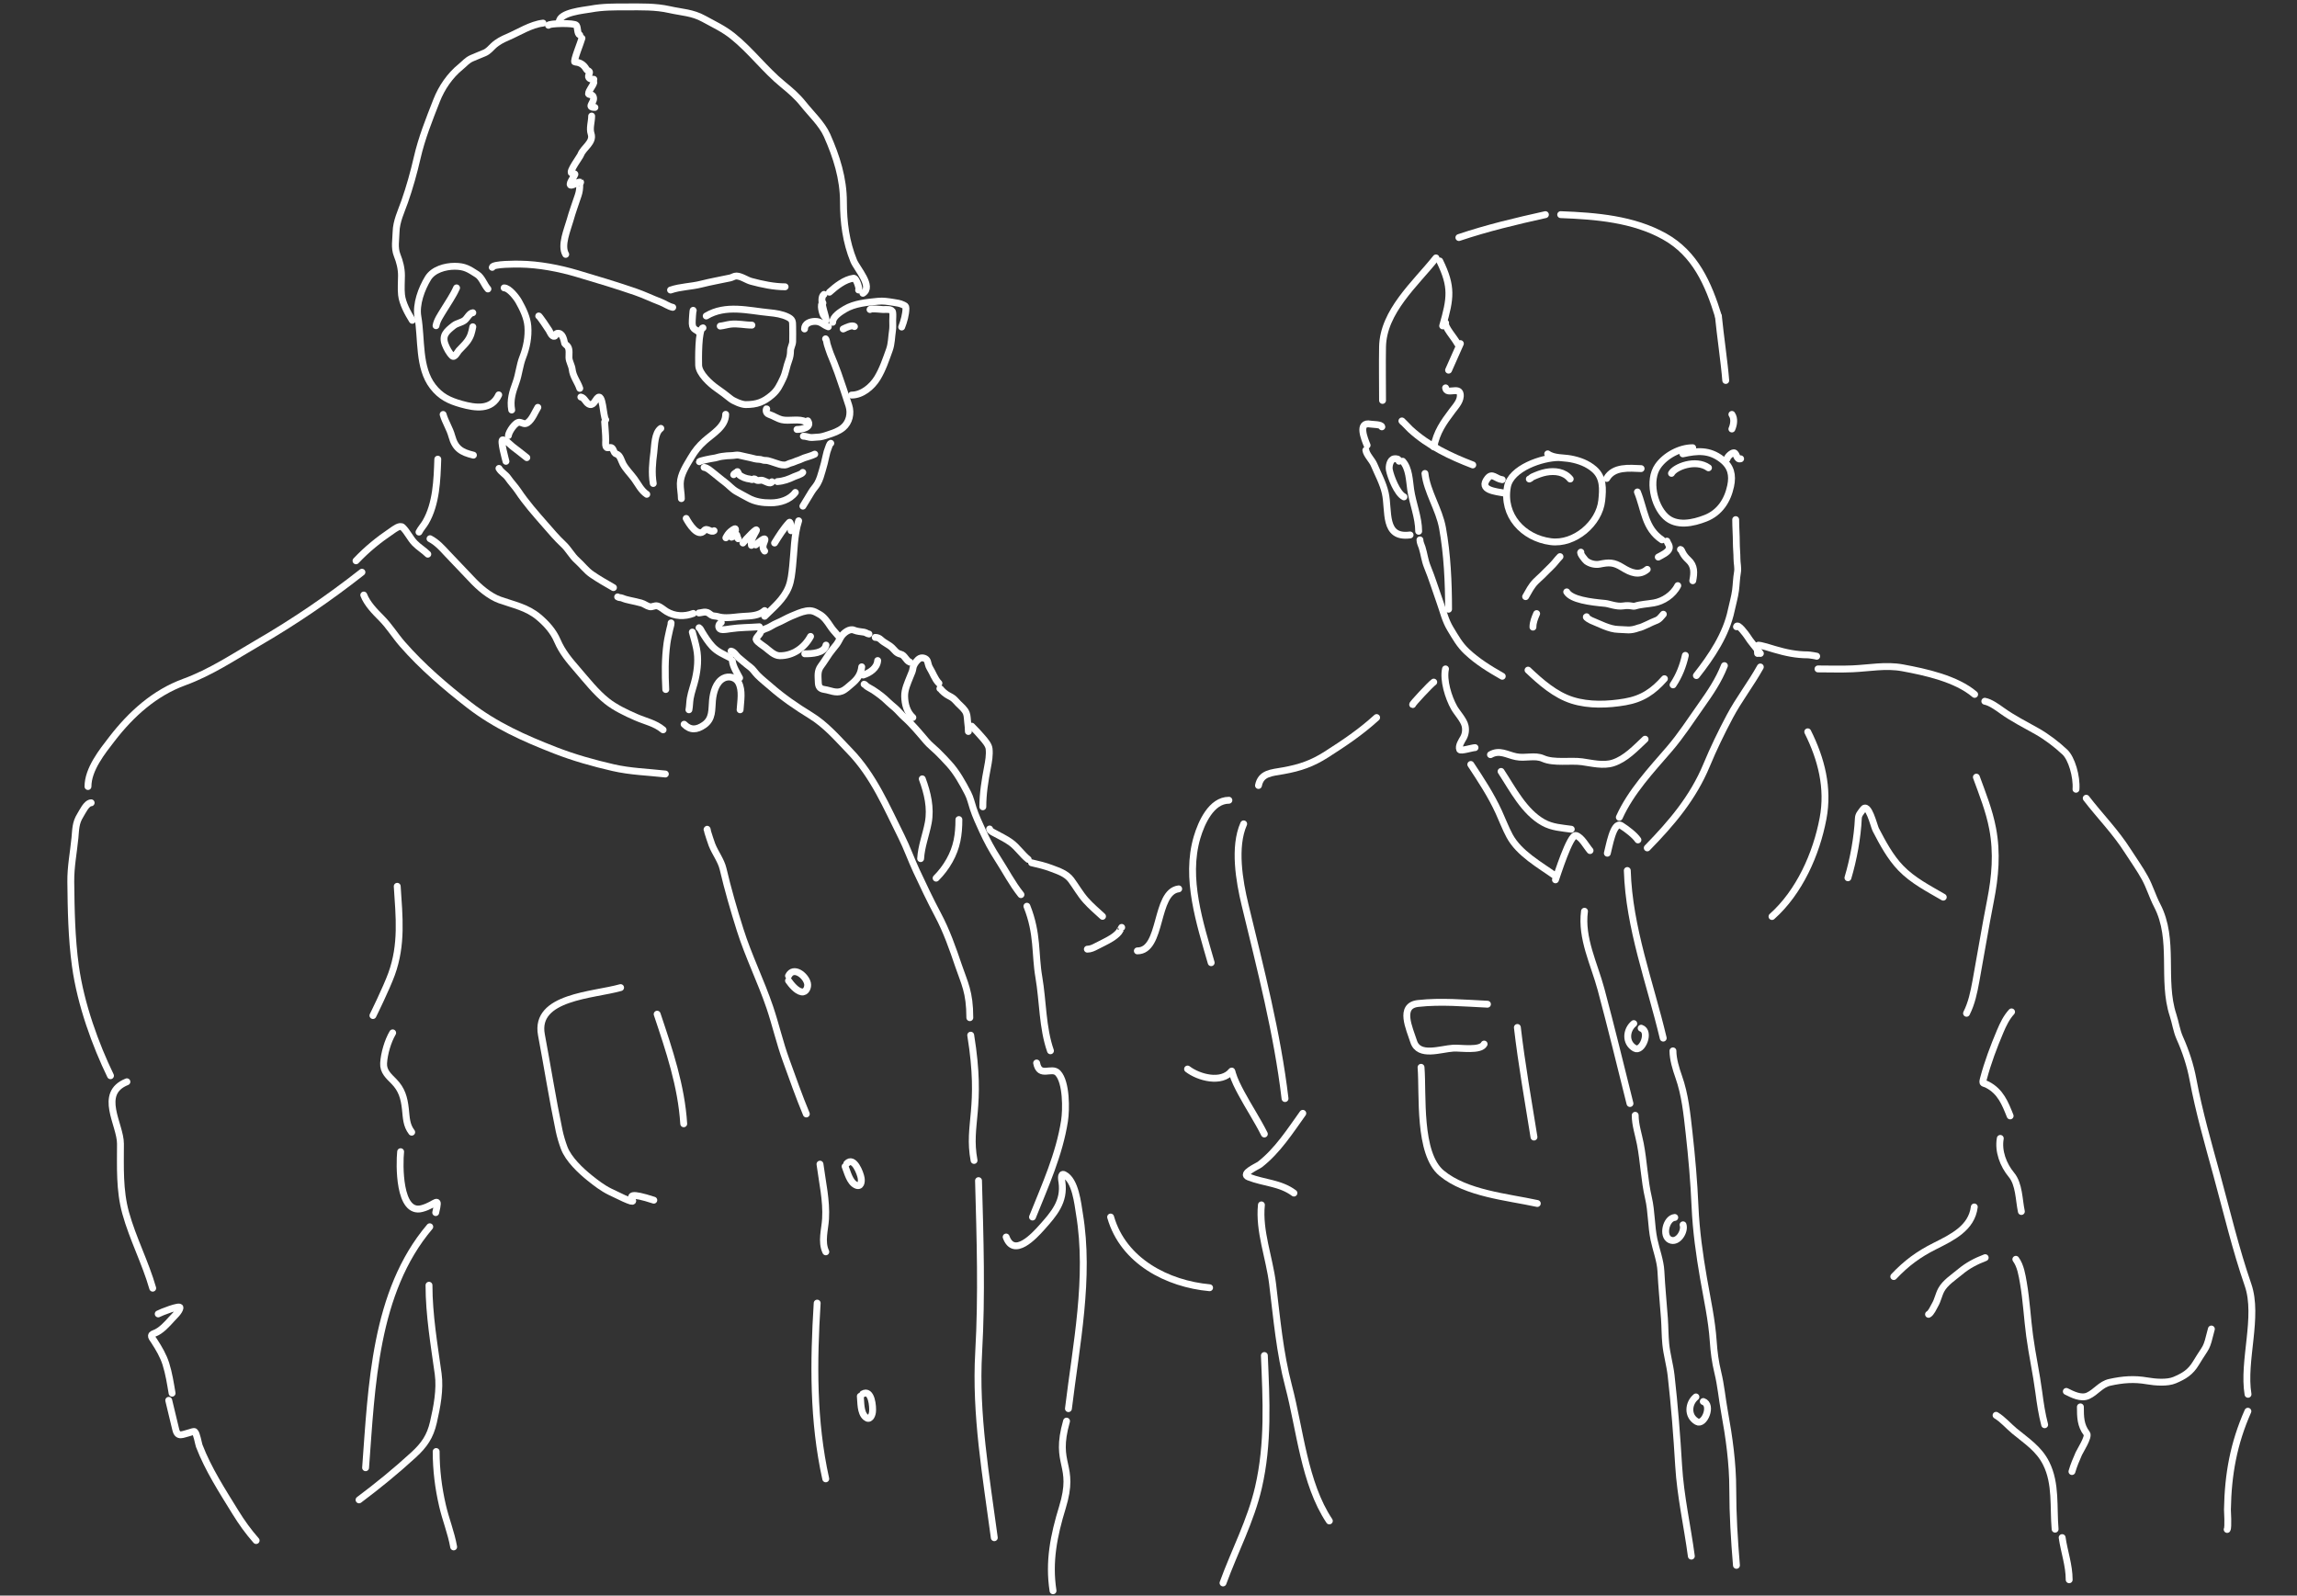 <svg width="334" height="232" viewBox="0 0 334 232" fill="none" xmlns="http://www.w3.org/2000/svg">
<rect x="0" y="0" width="334" height="232" fill="#333333" stroke="none"/>
<path d="M200.931 62.063C200.885 61.693 199.586 61.725 199.283 61.666C197.339 61.285 198.435 63.881 198.787 64.743" stroke="white" stroke-linecap="round"/>
<path d="M198.605 65.457C198.688 66.117 199.519 66.913 199.787 67.552C200.356 68.91 201.095 70.236 201.424 71.671C202.017 74.256 201.071 78.314 205.037 77.785" stroke="white" stroke-linecap="round"/>
<path d="M203.43 67.065C203.389 66.695 203.068 66.685 202.755 66.708C202.119 66.755 201.92 67.824 202.021 68.326C202.226 69.353 203.148 71.748 204.145 72.246" stroke="white" stroke-linecap="round"/>
<path d="M203.961 67.065C204.904 68.103 204.931 69.868 205.122 71.184C205.414 73.197 206.284 75.214 206.284 77.249" stroke="white" stroke-linecap="round"/>
<path d="M206.469 78.5C206.469 78.901 206.667 79.233 206.786 79.611C207.079 80.535 207.169 81.487 207.541 82.391C208.233 84.072 208.751 85.806 209.367 87.512C209.86 88.877 210.141 90.202 210.896 91.443C211.637 92.662 212.231 93.761 213.298 94.758C214.861 96.219 216.6 97.28 218.439 98.331" stroke="white" stroke-linecap="round"/>
<path d="M222.902 91.185C222.902 90.478 223.164 89.859 223.438 89.219" stroke="white" stroke-linecap="round"/>
<path d="M222.188 97.438C224.038 99.191 226.153 101.048 228.619 101.825C231.052 102.592 233.827 102.481 236.312 102.053C238.785 101.627 240.394 100.529 242.019 98.688" stroke="white" stroke-linecap="round"/>
<path d="M245.06 95.294C244.709 96.858 244.159 98.254 243.273 99.582" stroke="white" stroke-linecap="round"/>
<path d="M203.968 61.348C203.397 60.706 204.972 62.344 205.099 62.46C207.733 64.854 210.868 66.338 214.152 67.601" stroke="white" stroke-linecap="round"/>
<path d="M226.653 66.529C224.257 66.529 219.689 68.065 219.189 70.777C218.423 74.927 221.469 78.228 225.482 78.758C228.938 79.214 232.553 76.124 232.906 72.772C233.079 71.13 233.184 69.423 231.794 68.227C230.818 67.386 229.64 66.956 228.39 66.718C227.357 66.521 225.915 66.646 225.045 65.993" stroke="white" stroke-linecap="round"/>
<path d="M233.625 69.567C234.643 67.809 236.902 68.071 238.628 68.137" stroke="white" stroke-linecap="round"/>
<path d="M246.128 65.1C244.243 65.1 242.134 66.243 241.066 67.78C239.649 69.821 240.476 73.478 242.178 75.105C243.749 76.608 246.19 76.067 248.004 75.353C250.067 74.541 251.199 72.776 251.647 70.668C251.983 69.082 251.71 67.831 250.356 66.787C248.539 65.386 246.784 65.53 244.699 65.993" stroke="white" stroke-linecap="round"/>
<path d="M218.437 69.745C217.471 69.638 216.993 68.667 216.293 69.567C214.96 71.28 217.471 71.459 218.794 71.71" stroke="white" stroke-linecap="round"/>
<path d="M251.133 66.708C251.167 66.404 251.799 65.835 252.106 65.835C252.538 65.835 252.475 66.916 253.098 66.708" stroke="white" stroke-linecap="round"/>
<path d="M229.869 80.286C229.646 80.398 230.488 81.442 230.663 81.577C231.166 81.961 231.963 82.161 232.589 82.033C233.967 81.751 234.634 81.727 235.924 82.529C237.118 83.272 238.358 83.781 239.517 82.787" stroke="white" stroke-linecap="round"/>
<path d="M238.094 71.532C239.144 74.1 239.137 76.813 241.667 78.499" stroke="white" stroke-linecap="round"/>
<path d="M241.125 81.001C241.588 80.744 242.591 80.299 242.713 79.75C242.815 79.293 242.503 79.06 242.376 78.678" stroke="white" stroke-linecap="round"/>
<path d="M210.186 97.263C209.832 98.901 210.6 101.402 211.435 102.894C211.862 103.656 212.843 104.67 213.036 105.54C213.172 106.15 213.074 106.781 212.798 107.277C212.561 107.704 212.021 108.471 212.253 108.992C212.373 109.262 214.095 108.708 214.478 108.708" stroke="white" stroke-linecap="round"/>
<path d="M216.727 109.73C218.045 108.976 219.112 109.752 220.44 110.025C221.807 110.307 223.15 109.751 224.38 110.298C225.939 110.991 228.369 110.536 230.034 110.763C231.476 110.96 233.116 111.394 234.553 110.934C236.389 110.345 237.839 108.765 239.209 107.482" stroke="white" stroke-linecap="round"/>
<path d="M255.564 95.014C255.564 94.777 255.43 93.995 255.609 93.833C255.772 93.687 257.83 94.36 258.051 94.424C259.69 94.902 261.171 95.219 262.888 95.219C263.118 95.219 264.338 95.423 264.148 95.423" stroke="white" stroke-linecap="round"/>
<path d="M205.411 102.449C205.282 102.431 208.002 99.496 208.476 99.179" stroke="white" stroke-linecap="round"/>
<path d="M252.496 91.131C252.664 90.543 253.951 92.343 254.018 92.448C254.601 93.377 255.332 94.163 255.971 95.014" stroke="white" stroke-linecap="round"/>
<path d="M264.348 97.263C266.009 97.263 267.683 97.322 269.344 97.251C271.808 97.146 274.194 96.648 276.656 97.104C280.007 97.724 284.448 98.689 287.127 100.965" stroke="white" stroke-linecap="round"/>
<path d="M287.38 113C288.282 115.466 289.249 117.876 289.742 120.471C290.419 124.043 290.123 127.445 289.424 130.986C288.657 134.868 288.03 138.768 287.312 142.658C287.004 144.325 286.696 145.842 285.949 147.337" stroke="white" stroke-linecap="round"/>
<path d="M292.494 147.132C291.746 147.948 291.275 148.936 290.847 149.948C289.906 152.175 289.02 154.512 288.406 156.852C288.19 157.676 288.385 157.41 288.974 157.715C290.894 158.708 291.552 160.414 292.289 162.257" stroke="white" stroke-linecap="round"/>
<path d="M290.855 165.527C290.523 167.38 291.291 169.404 292.479 170.829C293.608 172.184 293.561 174.476 293.921 176.155" stroke="white" stroke-linecap="round"/>
<path d="M300.457 202.316C301.351 202.762 302.613 203.411 303.614 202.952C304.793 202.41 305.462 201.288 306.77 200.999C308.681 200.577 310.307 200.453 312.22 200.783C313.363 200.98 315.133 201.134 316.217 200.669C317.589 200.082 318.504 199.536 319.306 198.205C320.959 195.463 320.745 196.456 321.549 193.242" stroke="white" stroke-linecap="round"/>
<path d="M288.605 101.963C289.419 102.111 290.415 102.836 291.081 103.314C292.732 104.501 294.452 105.345 296.213 106.346C297.626 107.15 299.074 108.253 300.255 109.366C301.222 110.278 301.997 112.885 301.863 114.76" stroke="white" stroke-linecap="round"/>
<path d="M303.352 116.066C305.362 118.679 307.599 120.918 309.381 123.719C310.219 125.036 311.139 126.298 311.89 127.67C312.59 128.948 312.99 130.359 313.662 131.644C316.276 136.65 314.277 142.44 315.978 147.609C316.341 148.713 316.477 149.857 316.954 150.925C317.813 152.846 318.488 154.883 318.873 156.954C319.75 161.667 321.095 166.305 322.359 170.931C323.805 176.224 325.084 181.643 326.878 186.828C328.474 191.438 326.072 197.898 326.878 202.735" stroke="white" stroke-linecap="round"/>
<path d="M302.504 204.564C302.504 206.027 302.516 207.259 303.435 208.447C303.781 208.896 302.452 210.958 302.277 211.354C301.896 212.213 301.534 213.066 301.277 213.966" stroke="white" stroke-linecap="round"/>
<path d="M290.242 205.79C291.219 206.376 292.028 207.338 292.899 208.061C294.687 209.545 296.459 210.639 297.532 212.785C299.008 215.737 298.548 219.148 298.826 222.345" stroke="white" stroke-linecap="round"/>
<path d="M299.852 223.572C300.151 225.638 300.873 227.594 300.873 229.703" stroke="white" stroke-linecap="round"/>
<path d="M222.375 69.65C222.552 69.597 222.682 69.409 222.858 69.33C223.478 69.052 224.159 68.779 224.829 68.659C226.097 68.431 227.472 68.591 228.32 69.65" stroke="white" stroke-linecap="round"/>
<path d="M243.047 68.827C243.537 67.908 246.551 66.679 248.426 68.019" stroke="white" stroke-linecap="round"/>
<path d="M227.812 86.061C228.495 87.198 231.247 87.539 233.42 87.738C233.953 87.787 235.076 88.249 236.002 88.108C237.137 87.935 237.361 88.261 237.82 88.108C238.502 87.88 239.557 87.826 240.483 87.667C241.818 87.437 243.28 86.516 243.962 85.151" stroke="white" stroke-linecap="round"/>
<path d="M230.702 89.677C230.461 89.745 231.342 90.201 231.352 90.205C232.582 90.697 234.012 91.497 235.319 91.519C236.595 91.542 236.955 91.77 238.276 91.292C238.794 91.221 240.203 90.444 240.701 90.276C241.292 90.077 241.475 89.744 241.86 89.311" stroke="white" stroke-linecap="round"/>
<path d="M70.947 42.017C70.384 41.384 70.099 40.361 69.375 39.895C68.168 39.119 67.577 38.717 66.11 38.717C64.749 38.717 63.002 39.188 62.234 40.445C61.299 41.976 60.449 44.234 60.767 46.067C61.333 49.32 60.809 53.446 62.932 56.194C64.069 57.665 65.309 58.262 67.088 58.76C69.13 59.332 71.49 59.677 72.518 57.416" stroke="white" stroke-linecap="round"/>
<path d="M66.388 41.859C65.863 43.04 65.175 43.985 64.502 45.107C64.092 45.791 63.533 46.573 63.402 47.359" stroke="white" stroke-linecap="round"/>
<path d="M68.75 45.474C68.241 45.53 67.936 46.281 67.562 46.565C67.073 46.938 66.443 46.974 65.956 47.359C64.928 48.172 64.22 48.774 64.743 50.109C64.957 50.657 65.327 51.346 65.764 51.759C66.092 52.069 66.544 51.169 66.707 50.982C67.124 50.506 67.594 50.112 67.964 49.594C68.464 48.894 68.581 48.362 68.75 47.516" stroke="white" stroke-linecap="round"/>
<path d="M78.963 3.361C77.201 3.557 75.394 4.73 73.812 5.404C73.064 5.723 72.333 6.094 71.735 6.661C71.314 7.059 71.002 7.458 70.469 7.691C69.849 7.962 69.219 8.19 68.601 8.468C67.88 8.792 67.562 9.25 66.986 9.716C65.437 10.97 64.219 12.738 63.485 14.614C62.391 17.41 61.321 20.056 60.648 22.994C60.169 25.081 59.558 27.265 58.849 29.289C58.349 30.719 57.625 32.179 57.592 33.723C57.568 34.876 57.313 36.019 57.749 37.111C58.127 38.054 58.378 39.032 58.378 40.061C58.378 40.983 58.29 41.955 58.387 42.872C58.516 44.101 59.31 45.55 59.949 46.574" stroke="white" stroke-linecap="round"/>
<path d="M79.75 3.675C79.785 3.396 83.542 3.299 83.801 3.675C84.06 4.053 83.898 4.885 84.307 5.09" stroke="white" stroke-linecap="round"/>
<path d="M84.619 5.561C84.509 6.036 83.294 9 83.589 9.018C84.327 9.063 84.864 9.376 85.248 10.048C85.456 10.413 85.912 10.22 85.641 10.816C85.367 11.417 85.916 11.532 86.348 11.532" stroke="white" stroke-linecap="round"/>
<path d="M86.346 12.004C86.217 12.521 85.578 13.146 85.578 13.645C85.578 13.749 86.088 13.778 86.189 13.924C86.766 14.757 85.095 15.618 86.504 15.618" stroke="white" stroke-linecap="round"/>
<path d="M86.03 16.875C86.03 17.704 85.685 18.66 85.952 19.459C86.365 20.7 84.806 21.507 84.459 22.462C84.33 22.817 82.705 24.941 83.114 25.168C83.496 25.38 83.805 25.071 83.429 25.692C83.338 25.842 82.596 26.932 83.045 26.932C83.446 26.932 84.077 26.361 84.424 26.495C84.432 26.498 84.302 26.79 84.302 26.853C84.302 27.427 84.252 27.867 84.066 28.424C83.671 29.61 83.218 30.838 82.888 32.03C82.517 33.364 81.49 35.708 82.259 36.988" stroke="white" stroke-linecap="round"/>
<path d="M73.305 41.859C74.035 41.859 75.115 43.266 75.435 43.841C76.038 44.928 76.651 46.156 76.753 47.429C76.876 48.968 76.572 50.528 76.011 51.951C75.549 53.123 75.458 54.425 75.025 55.618C74.526 56.988 74.141 58.165 74.405 59.616" stroke="white" stroke-linecap="round"/>
<path d="M78.332 45.945C78.35 45.817 79.69 47.787 79.834 48.04C79.95 48.244 80.245 48.969 80.602 48.904C80.838 48.861 80.763 48.51 81.012 48.468C81.777 48.34 81.969 49.29 82.112 49.935C82.125 49.992 82.494 50.274 82.575 50.415C82.84 50.879 82.717 51.449 82.732 52.004C82.747 52.561 83.14 53.141 83.203 53.723C83.313 54.737 83.986 55.523 84.303 56.473" stroke="white" stroke-linecap="round"/>
<path d="M84.461 57.73C84.973 57.833 85.147 58.472 85.561 58.725C86.211 59.123 86.481 58.316 86.818 57.922C87.709 56.882 87.679 60.634 88.075 61.03" stroke="white" stroke-linecap="round"/>
<path d="M87.918 61.344C87.971 62.243 88.075 63.116 88.075 64.016C88.075 64.231 87.965 65.098 88.32 65.098C88.869 65.098 88.959 64.904 89.245 65.578C89.431 66.02 89.473 65.91 89.804 66.094C90.195 66.311 90.397 67.11 90.598 67.473C91.038 68.266 91.699 68.891 92.231 69.62C92.803 70.406 93.228 71.327 94.046 71.873" stroke="white" stroke-linecap="round"/>
<path d="M96.087 62.287C95.165 62.953 95.202 64.799 95.075 65.77C94.875 67.297 94.735 68.788 94.987 70.301" stroke="white" stroke-linecap="round"/>
<path d="M99.076 72.501C99.076 71.761 98.905 71.045 98.919 70.301C98.944 68.939 99.832 67.657 100.49 66.521C101.028 65.592 101.63 64.856 102.428 64.138C103.609 63.075 105.518 62.031 105.518 60.245" stroke="white" stroke-linecap="round"/>
<path d="M81.316 3.204C81.316 1.79 84.959 1.49 85.873 1.318C87.622 0.989 89.367 1.004 91.137 1.004C93.242 1.004 95.279 0.932 97.344 1.397C99.15 1.803 100.68 1.814 102.338 2.733C103.831 3.559 105.187 4.165 106.528 5.238C109.202 7.377 111.201 10.121 113.844 12.283C114.918 13.162 115.925 14.023 116.794 15.12C117.913 16.53 119.519 18.02 120.251 19.668C121.633 22.777 122.643 25.933 122.643 29.376C122.643 32.321 123.014 35.188 124.136 37.931C124.6 39.064 127.049 41.699 125.472 42.645" stroke="white" stroke-linecap="round"/>
<path d="M71.578 38.874C71.643 38.356 75.196 38.397 75.594 38.403C78.354 38.441 81.29 39.001 83.922 39.782C86.79 40.633 89.624 41.479 92.442 42.453C93.67 42.878 94.821 43.445 96.03 43.902C96.626 44.128 97.23 44.57 97.82 44.688" stroke="white" stroke-linecap="round"/>
<path d="M100.802 45.159C100.762 44.838 100.638 46.709 100.654 47.028C100.704 48.079 101.321 47.823 101.745 48.459" stroke="white" stroke-linecap="round"/>
<path d="M102.217 47.673C101.503 47.763 101.57 52.464 101.588 53.103C101.623 54.32 103.274 55.815 104.225 56.473C104.873 56.922 105.606 57.468 106.215 57.966C106.657 58.327 107.825 58.83 108.415 58.83C110.064 58.83 111.035 58.469 112.274 57.407C113.096 56.703 113.403 55.969 113.845 55.059C114.273 54.178 114.344 53.305 114.701 52.388C114.861 51.976 114.945 51.491 114.945 51.052C114.945 50.548 115.242 50.141 115.259 49.681C115.287 48.933 115.259 48.178 115.259 47.429C115.259 46.724 115.236 46.44 114.561 46.102C113.741 45.692 112.771 45.55 111.872 45.465C108.82 45.174 105.537 44.236 102.688 45.945" stroke="white" stroke-linecap="round"/>
<path d="M116.984 47.831C116.984 47.034 117.809 46.744 118.486 46.731C119.42 46.713 119.677 47.262 120.441 47.517" stroke="white" stroke-linecap="round"/>
<path d="M119.817 42.802C119.009 43.408 120.052 45.703 120.131 46.574" stroke="white" stroke-linecap="round"/>
<path d="M120.605 42.488C121.559 41.63 122.805 40.629 124.115 40.454C124.565 40.394 125.061 42.28 124.848 42.174" stroke="white" stroke-linecap="round"/>
<path d="M97.504 42.174C98.941 41.676 100.494 41.687 101.974 41.309C103.38 40.951 104.77 40.717 106.181 40.41C106.496 40.342 106.759 40.122 107.089 40.131C107.787 40.15 108.552 40.725 109.228 40.908C110.787 41.331 112.54 41.702 114.16 41.702" stroke="white" stroke-linecap="round"/>
<path d="M111.487 59.459C111.463 59.264 111.178 60.034 111.81 60.245C112.485 60.469 112.995 60.855 113.696 61.03C114.653 61.269 116.353 60.817 117.144 61.344" stroke="white" stroke-linecap="round"/>
<path d="M115.887 62.444C116.562 62.444 118.111 62.167 117.458 61.187" stroke="white" stroke-linecap="round"/>
<path d="M119.66 44.059C119.173 44.12 119.589 45.717 119.817 45.945" stroke="white" stroke-linecap="round"/>
<path d="M120.046 49.268C120.205 49.447 120.208 49.868 120.291 50.104C120.444 50.544 120.558 50.984 120.733 51.414C121.11 52.335 121.503 53.277 121.833 54.216C122.39 55.799 122.918 57.382 123.429 58.973C123.797 60.117 123.5 61.419 122.574 62.188C121.941 62.712 121.154 62.964 120.39 63.218C119.86 63.395 119.367 63.562 118.809 63.562C118.464 63.562 118.123 63.653 117.778 63.6C117.449 63.549 117.153 63.425 116.816 63.425" stroke="white" stroke-linecap="round"/>
<path d="M121.078 46.863C121.078 46.027 122.236 45.325 122.85 44.954C124.23 44.119 126.076 43.965 127.649 43.805C128.453 43.723 129.11 43.846 129.89 43.962C130.345 44.029 130.893 44.11 131.314 44.32C131.588 44.458 131.73 44.488 131.73 44.817C131.73 45.672 131.427 46.762 131.111 47.55" stroke="white" stroke-linecap="round"/>
<path d="M126.508 45.008C126.534 44.802 128.269 45.008 128.432 45.008C128.844 45.008 129.725 44.872 129.803 45.42C129.858 45.805 129.807 46.23 129.807 46.619C129.807 47.107 129.848 47.617 129.772 48.1C129.631 49.005 129.643 49.993 129.326 50.864C128.817 52.263 128.354 53.688 127.57 54.972C126.796 56.237 125.358 57.446 123.828 57.446" stroke="white" stroke-linecap="round"/>
<path d="M104.727 47.413C105.219 47.364 105.729 47.197 106.231 47.138C107.297 47.011 108.279 47.275 109.331 47.275" stroke="white" stroke-linecap="round"/>
<path d="M122.796 47.756C122.733 47.763 122.391 47.94 122.651 47.81C122.969 47.651 123.936 47.178 124.24 47.481" stroke="white" stroke-linecap="round"/>
<path d="M101.699 67.135C101.716 66.999 103.491 66.66 103.692 66.639C104.134 66.593 104.511 66.421 104.944 66.364C105.431 66.3 105.896 66.242 106.387 66.242C106.726 66.242 107.149 66.11 107.472 66.189C107.833 66.276 108.189 66.36 108.556 66.433C108.975 66.517 109.38 66.612 109.793 66.723C110.11 66.809 110.549 66.754 110.839 66.876C111.092 66.982 111.391 66.92 111.664 66.983C111.999 67.06 112.313 67.186 112.641 67.288C113.154 67.447 113.555 67.637 114.122 67.617C114.416 67.606 114.695 67.392 114.978 67.326C115.361 67.237 115.707 67.041 116.085 66.929C116.374 66.844 116.632 66.684 116.917 66.586C117.445 66.403 117.965 66.287 118.467 66.036" stroke="white" stroke-linecap="round"/>
<path d="M102.383 67.96C102.844 68.006 103.318 68.46 103.666 68.724C104.247 69.165 104.778 69.648 105.361 70.075C105.939 70.499 106.433 71.09 107.052 71.453C107.611 71.782 108.203 72.074 108.77 72.392C109.796 72.97 110.908 73.114 112.076 73.114C113.402 73.114 114.831 72.688 115.646 71.602" stroke="white" stroke-linecap="round"/>
<path d="M120.801 64.455C120.641 64.508 120.514 64.969 120.457 65.112C120.307 65.486 120.186 65.889 120.11 66.284C119.972 66.996 119.767 67.726 119.564 68.426C119.371 69.088 119.21 69.698 118.869 70.304C118.628 70.733 118.278 71.078 118.021 71.495C117.592 72.193 117.177 72.899 116.746 73.595" stroke="white" stroke-linecap="round"/>
<path d="M99.777 75.382C100.159 76.082 101.473 78.259 102.396 77.146C102.811 76.646 103.365 77.519 103.832 77.169" stroke="white" stroke-linecap="round"/>
<path d="M105.547 78.199C105.738 77.843 105.926 77.536 106.242 77.275C106.281 77.243 106.883 76.734 106.944 76.917C107.094 77.366 106.325 77.724 106.364 78.108C106.37 78.169 106.963 77.718 107.017 77.711C107.234 77.683 107.171 78.229 107.334 78.337" stroke="white" stroke-linecap="round"/>
<path d="M108.027 78.955C108.557 78.277 110.338 76.455 109.94 77.218C109.605 77.861 109.116 78.557 109.264 79.299" stroke="white" stroke-linecap="round"/>
<path d="M109.879 79.23C110.01 79.127 111.557 77.727 111.169 78.696C110.959 79.221 110.791 79.664 111.185 80.124" stroke="white" stroke-linecap="round"/>
<path d="M112.629 78.955C113.271 77.923 113.939 76.843 114.778 75.955C114.981 75.74 115.034 77.055 115.034 77.169" stroke="white" stroke-linecap="round"/>
<path d="M89.812 86.79C89.976 86.92 90.267 86.876 90.465 86.961C90.835 87.12 91.248 87.226 91.641 87.305C92.18 87.413 92.716 87.543 93.249 87.683C93.681 87.797 94.05 88.129 94.47 88.217C94.862 88.299 95.195 87.992 95.608 88.107C96.076 88.237 96.513 88.672 96.929 88.92C98.111 89.623 99.515 89.692 100.808 89.195" stroke="white" stroke-linecap="round"/>
<path d="M101.633 89.126C101.967 89.103 102.276 88.975 102.618 89.004C102.971 89.033 103.146 89.242 103.42 89.428C103.67 89.598 104.033 89.555 104.321 89.638C104.769 89.766 105.153 89.813 105.615 89.813C106.43 89.813 107.198 89.671 108.009 89.622C109.127 89.555 110.312 89.568 111.185 88.782" stroke="white" stroke-linecap="round"/>
<path d="M116.131 75.725C115.452 77.827 115.493 80.138 115.253 82.323C115.143 83.324 115.054 84.412 114.677 85.354C113.964 87.135 112.493 88.298 111.184 89.607" stroke="white" stroke-linecap="round"/>
<path d="M106.681 69.021C106.715 68.872 107.087 68.718 107.192 68.585C107.28 68.475 107.397 68.957 107.465 69.017C107.877 69.386 108.511 69.606 109.048 69.659C109.25 69.678 109.372 69.831 109.533 69.666C109.635 69.561 109.815 69.668 109.89 69.741C110.146 69.991 110.554 69.77 110.857 69.841C111.242 69.931 112.019 70.496 112.248 70.054" stroke="white" stroke-linecap="round"/>
<path d="M113.034 70.025C113.958 69.96 114.676 69.685 115.499 69.295C115.806 69.15 116.55 68.97 116.728 68.687" stroke="white" stroke-linecap="round"/>
<path d="M226.833 80.936C226.376 81.393 226.037 81.91 225.561 82.361C225.104 82.794 224.674 83.254 224.222 83.691C223.92 83.984 223.598 84.258 223.303 84.557C222.635 85.232 222.304 85.951 221.836 86.753" stroke="white" stroke-linecap="round"/>
<path d="M244.352 79.892C244.483 79.908 244.584 80.209 244.633 80.306C244.865 80.762 245.125 81.07 245.499 81.417C246.426 82.275 246.361 83.272 246.141 84.441" stroke="white" stroke-linecap="round"/>
<path d="M251.828 60.256C252.249 60.864 252.104 61.754 251.828 62.376" stroke="white" stroke-linecap="round"/>
<path d="M252.382 75.556C252.382 76.671 252.475 77.79 252.475 78.895C252.475 79.684 252.567 80.467 252.567 81.25C252.567 81.906 252.756 82.565 252.638 83.227C252.486 84.085 252.473 84.963 252.362 85.828C252.235 86.814 251.941 87.775 251.737 88.746C251.002 92.262 248.851 95.465 246.668 98.23" stroke="white" stroke-linecap="round"/>
<path d="M97.579 90.573C97.579 90.879 97.462 91.161 97.399 91.458C97.252 92.15 97.078 92.842 96.982 93.544C96.673 95.807 96.693 97.985 96.807 100.257" stroke="white" stroke-linecap="round"/>
<path d="M99.477 105.31C100.39 106.223 101.319 106.147 102.373 105.415C103.668 104.515 103.469 103.218 103.601 101.832C103.711 100.689 104.095 99.185 105.211 98.616C105.969 98.23 106.971 98.471 107.387 99.243C108.009 100.399 107.688 101.96 107.617 103.204" stroke="white" stroke-linecap="round"/>
<path d="M101.648 91.275C101.843 91.388 101.971 91.716 102.077 91.891C102.525 92.628 102.992 93.355 103.578 93.992C104.307 94.784 105.219 95.135 106.14 95.626" stroke="white" stroke-linecap="round"/>
<path d="M100.667 91.906C100.887 92.708 101.123 93.507 101.287 94.323C101.578 95.77 101.436 97.257 101.115 98.69C100.9 99.653 100.53 100.577 100.363 101.551C100.269 102.101 100.284 102.662 100.176 103.204" stroke="white" stroke-linecap="round"/>
<path d="M106.492 96.117C106.597 96.958 107.163 97.837 107.545 98.573" stroke="white" stroke-linecap="round"/>
<path d="M104.879 90.503C104.345 90.785 104.361 91.555 105.058 91.555C105.442 91.555 105.83 91.489 106.212 91.431C107.6 91.219 109.025 91.242 110.423 91.134" stroke="white" stroke-linecap="round"/>
<path d="M122.071 92.538C121.89 92.538 121.784 92.329 121.666 92.203C121.329 91.839 120.972 91.412 120.703 90.998C120.322 90.412 119.805 89.686 119.198 89.345C118.462 88.931 118.093 88.69 117.229 88.834C116.523 88.952 115.748 89.306 115.093 89.579C114.355 89.886 113.686 90.311 112.941 90.612C112.447 90.812 112.005 91.159 111.514 91.345C111.216 91.457 110.65 91.632 110.563 91.98C110.488 92.281 109.799 92.804 109.962 93.045C110.255 93.476 110.891 93.832 111.3 94.152C111.875 94.602 112.585 95.332 113.354 95.345C115.281 95.376 116.951 94.205 117.861 92.538" stroke="white" stroke-linecap="round"/>
<path d="M117.02 95.064C118.005 95.064 119.868 94.996 120.107 93.801" stroke="white" stroke-linecap="round"/>
<path d="M126.351 92.187C126.118 92.161 125.909 91.967 125.649 91.922C125.183 91.841 124.608 91.819 124.176 91.626C123.538 91.34 122.69 92.021 122.355 92.503C122.091 92.882 121.928 93.323 121.642 93.7C121.301 94.148 120.923 94.566 120.601 95.029C120.185 95.627 119.825 96.236 119.388 96.819C118.815 97.583 118.959 98.278 118.983 99.173C119.001 99.844 119.198 100.158 119.891 100.257C120.743 100.379 121.515 100.831 122.39 100.499C122.932 100.293 123.356 99.837 123.798 99.477C124.649 98.784 125.174 98.078 125.299 96.959" stroke="white" stroke-linecap="round"/>
<path d="M125.516 98.152C126.492 97.842 127.544 97.128 127.621 96.046" stroke="white" stroke-linecap="round"/>
<path d="M127.262 92.678C127.606 92.678 127.851 92.789 128.104 93.029C128.587 93.487 129.248 93.731 129.718 94.183C130.15 94.599 130.314 94.966 130.958 95.119C131.572 95.264 131.708 96.039 132.305 96.278" stroke="white" stroke-linecap="round"/>
<path d="M136.526 99.345C135.919 98.738 135.645 97.833 135.192 97.115C135.001 96.811 134.967 96.462 134.857 96.132C134.725 95.737 134.142 95.54 133.758 95.727C133.379 95.911 132.982 96.474 132.838 96.842C132.737 97.099 132.739 97.393 132.635 97.661C132.532 97.924 132.42 98.184 132.315 98.448C131.969 99.323 131.528 100.264 131.543 101.224C131.562 102.374 131.867 103.544 132.736 104.327" stroke="white" stroke-linecap="round"/>
<path d="M136.668 100.117C136.787 100.143 136.868 100.314 136.949 100.397C137.152 100.607 137.371 100.789 137.611 100.955C137.917 101.165 138.265 101.297 138.563 101.52C138.856 101.74 139.077 102.034 139.335 102.292C139.741 102.698 140.303 103.145 140.512 103.696C140.663 104.092 140.65 104.592 140.703 105.009C140.76 105.458 140.808 105.91 140.808 106.362" stroke="white" stroke-linecap="round"/>
<path d="M141.297 105.59C141.84 106.134 142.374 106.706 142.872 107.29C143.214 107.692 143.755 108.306 143.819 108.853C143.928 109.777 143.75 110.718 143.578 111.618C143.216 113.511 142.911 115.374 142.911 117.31" stroke="white" stroke-linecap="round"/>
<path d="M125.648 99.485C125.739 99.496 125.921 99.705 125.999 99.766C126.27 99.976 126.586 100.104 126.873 100.288C127.69 100.814 128.467 101.392 129.157 102.082C129.47 102.394 129.811 102.648 130.14 102.939C130.627 103.372 131.03 103.885 131.52 104.319C132.69 105.358 133.69 106.59 134.705 107.774C135.193 108.343 135.761 108.768 136.292 109.286C136.868 109.849 137.415 110.433 137.96 111.025C139.102 112.264 139.964 113.833 140.736 115.321C141.101 116.025 141.266 116.81 141.512 117.559C141.868 118.645 142.361 119.694 142.833 120.733C143.486 122.168 144.227 123.55 145.087 124.873C146.222 126.62 147.149 128.449 148.455 130.081" stroke="white" stroke-linecap="round"/>
<path d="M143.895 120.538C143.927 120.816 144.38 121.007 144.592 121.126C145.408 121.585 146.248 121.957 147.01 122.518C147.967 123.224 148.585 124.22 149.509 124.959" stroke="white" stroke-linecap="round"/>
<path d="M150 125.45C150.996 125.68 151.922 125.895 152.885 126.261C153.93 126.658 155.058 127.013 155.754 127.953C156.482 128.935 157.072 130.006 157.891 130.923C158.629 131.75 159.503 132.489 160.316 133.239" stroke="white" stroke-linecap="round"/>
<path d="M163.1 134.846C163.1 134.824 162.822 135.361 162.716 135.497C162.409 135.887 161.983 136.197 161.564 136.456C160.883 136.879 160.129 137.212 159.421 137.587C159.013 137.803 158.578 138.013 158.109 138.013" stroke="white" stroke-linecap="round"/>
<path d="M106.301 94.674C106.766 94.759 107.047 95.337 107.392 95.621C107.942 96.073 108.475 96.554 109.048 96.975C109.489 97.298 109.763 97.774 110.14 98.158C110.759 98.79 111.445 99.304 112.105 99.887C113.821 101.401 115.854 102.79 117.804 103.982C120.096 105.383 121.732 107.32 123.575 109.228C127.022 112.796 128.905 117.311 131.082 121.664C131.886 123.273 132.484 124.984 133.245 126.614C134.244 128.755 135.257 130.898 136.367 132.984C137.64 135.376 138.516 137.878 139.384 140.438C140.23 142.933 141.018 144.224 141.018 147.974" stroke="white" stroke-linecap="round"/>
<path d="M134.104 113.25C134.863 115.291 135.382 117.469 134.972 119.64C134.639 121.4 133.973 123.044 133.867 124.846" stroke="white" stroke-linecap="round"/>
<path d="M139.43 119.167C139.43 121.375 139.149 123.195 138.056 125.135C137.522 126.084 136.883 126.919 136.117 127.686" stroke="white" stroke-linecap="round"/>
<path d="M102.808 120.609C102.828 120.448 102.888 120.92 102.908 120.979C103.114 121.587 103.284 122.217 103.516 122.816C103.982 124.021 104.849 125.094 105.144 126.355C105.835 129.305 106.703 132.297 107.62 135.199C108.835 139.042 110.639 142.648 111.931 146.455C112.792 148.994 113.372 151.607 114.293 154.133C115.255 156.771 116.162 159.388 117.244 161.976" stroke="white" stroke-linecap="round"/>
<path d="M114.656 142.594C115.066 143.176 115.806 144.092 116.549 144.224C117.229 144.344 117.534 143.515 117.417 142.988C117.16 141.827 115.368 140.46 114.656 141.884" stroke="white" stroke-linecap="round"/>
<path d="M119.23 169.269C119.578 171.92 120.198 174.531 120.041 177.225C119.95 178.788 119.377 180.549 120.077 182.02" stroke="white" stroke-linecap="round"/>
<path d="M122.883 169.603C123.219 170.435 123.541 171.889 124.458 172.314C125.19 172.653 125.304 171.854 125.222 171.322C125.111 170.594 124.16 168.093 123.133 169.184" stroke="white" stroke-linecap="round"/>
<path d="M125.097 203.015C125.19 203.907 125.095 205.394 125.858 206.056C126.468 206.585 126.799 205.849 126.868 205.315C126.963 204.584 126.743 201.919 125.453 202.682" stroke="white" stroke-linecap="round"/>
<path d="M63.656 66.764C63.557 69.78 63.449 73.229 61.889 75.92C61.598 76.424 61.182 76.852 60.926 77.365" stroke="white" stroke-linecap="round"/>
<path d="M12.793 114.364C12.793 111.848 14.868 109.267 16.318 107.394C19.083 103.823 22.464 100.755 26.785 99.176C30.656 97.761 33.951 95.54 37.494 93.483C42.805 90.399 47.787 87.006 52.628 83.202" stroke="white" stroke-linecap="round"/>
<path d="M51.766 81.542C53.392 79.827 55.043 78.492 56.995 77.178C57.299 76.973 58.148 76.284 58.548 76.669C59.231 77.33 59.629 78.269 60.297 78.963C60.883 79.572 61.632 80.004 62.206 80.578" stroke="white" stroke-linecap="round"/>
<path d="M62.527 78.329C63.547 78.869 64.257 79.667 65.026 80.498C66.19 81.754 67.399 82.957 68.56 84.21C69.632 85.368 71.153 86.692 72.674 87.235C74.701 87.959 76.618 88.297 78.331 89.734C79.454 90.675 80.457 91.795 81.035 93.143C81.759 94.832 82.777 96.015 83.98 97.408C85.286 98.92 86.683 100.701 88.245 101.941C89.478 102.92 91.013 103.638 92.448 104.27C93.868 104.896 95.233 105.129 96.419 106.118" stroke="white" stroke-linecap="round"/>
<path d="M52.895 86.521C53.387 87.787 54.498 88.928 55.447 89.876C56.598 91.028 57.438 92.426 58.508 93.651C61.369 96.93 64.773 99.851 68.208 102.512C72.041 105.483 76.23 107.348 80.719 109.098C83.456 110.166 86.282 110.957 89.142 111.615C91.66 112.194 94.193 112.259 96.746 112.543" stroke="white" stroke-linecap="round"/>
<path d="M13.254 116.729C12.56 116.757 11.98 118.063 11.671 118.555C10.974 119.663 11.018 120.591 10.896 121.84C10.686 123.998 10.27 126.032 10.294 128.224C10.337 132.275 10.41 136.414 10.961 140.435C11.738 146.097 13.923 151.992 16.066 156.412" stroke="white" stroke-linecap="round"/>
<path d="M57.76 128.87C58.051 133.321 58.492 137.339 56.939 141.622C56.187 143.697 54.227 147.663 54.227 147.663" stroke="white" stroke-linecap="round"/>
<path d="M57.096 150.182C56.393 151.369 55.86 153.201 55.779 154.59C55.708 155.792 56.52 156.469 57.29 157.255C58.424 158.41 58.77 159.643 58.946 161.238C59.09 162.541 59.073 163.591 59.863 164.624" stroke="white" stroke-linecap="round"/>
<path d="M64.434 60.265C64.749 61.367 65.396 62.299 65.702 63.429C66.19 65.23 67.113 65.77 68.836 66.18" stroke="white" stroke-linecap="round"/>
<path d="M72.555 68.106C72.888 68.683 73.501 68.957 73.869 69.497C74.316 70.152 74.882 70.719 75.321 71.377C76.486 73.125 77.86 74.674 79.242 76.253C80.116 77.252 80.951 78.251 81.924 79.157C82.671 79.852 83.148 80.817 83.896 81.48C84.63 82.131 85.229 82.956 86.036 83.513C87.061 84.222 88.122 84.815 89.2 85.439" stroke="white" stroke-linecap="round"/>
<path d="M23.005 191.046C23.331 190.854 26.243 189.698 26.174 190.153C26.091 190.706 25.332 191.378 24.987 191.76C24.302 192.517 23.408 193.537 22.418 193.884C21.716 194.13 22.087 194.472 22.437 195.014C23.111 196.058 23.745 197.126 24.121 198.32C24.557 199.704 24.779 201.149 25.022 202.576" stroke="white" stroke-linecap="round"/>
<path d="M237.77 162.168C237.77 163.566 238.25 164.945 238.513 166.309C239.016 168.918 239.1 171.617 239.702 174.197C240.155 176.138 240.085 178.252 240.498 180.226C240.813 181.73 241.434 183.312 241.509 184.85C241.621 187.145 241.861 189.434 242.022 191.727C242.108 192.957 242.094 194.204 242.215 195.43C242.366 196.958 242.815 198.454 242.989 199.979C243.487 204.359 243.825 208.739 244.089 213.138C244.354 217.569 245.347 221.879 245.933 226.268" stroke="white" stroke-linecap="round"/>
<path d="M243.258 152.8C243.258 153.999 243.692 155.422 244.09 156.547C245.023 159.18 245.289 161.925 245.6 164.688C246.003 168.272 246.311 171.85 246.469 175.453C246.623 178.956 247.107 182.4 247.704 185.854C248.231 188.903 248.905 191.914 249.116 195.013C249.224 196.6 249.408 198.032 249.785 199.578C250.239 201.437 250.402 203.354 250.744 205.236C251.426 208.984 251.956 212.729 251.956 216.543C251.956 220.272 252.182 223.898 252.491 227.606" stroke="white" stroke-linecap="round"/>
<path d="M243.522 177.022C242.267 177.118 241.644 179.728 242.824 180.278C243.965 180.811 245.045 179.047 244.727 178.092" stroke="white" stroke-linecap="round"/>
<path d="M246.599 203.117C245.48 204.038 245.326 205.904 246.733 206.708C247.82 207.329 249.061 204.25 247.67 203.786" stroke="white" stroke-linecap="round"/>
<path d="M237.564 148.833C236.445 149.755 236.291 151.62 237.698 152.424C238.785 153.045 240.025 149.966 238.635 149.502" stroke="white" stroke-linecap="round"/>
<path d="M275.367 185.614C277.194 183.68 278.932 182.393 281.31 181.198C283.86 179.915 286.691 178.573 287.075 175.496" stroke="white" stroke-linecap="round"/>
<path d="M288.661 182.868C287.292 183.391 286.113 184.008 284.983 184.956C284.088 185.707 282.836 186.501 282.269 187.558C281.896 188.253 281.772 189.036 281.369 189.726C281.15 190.101 280.811 190.913 280.422 191.107" stroke="white" stroke-linecap="round"/>
<path d="M262.858 106.407C264.836 110.361 265.919 114.58 265.084 119.005C264.109 124.179 261.639 129.727 257.66 133.264" stroke="white" stroke-linecap="round"/>
<path d="M268.703 127.633C269.506 124.955 270.086 121.778 270.219 118.969C270.244 118.443 270.572 118.147 270.869 117.718C271.67 116.561 272.484 120.126 272.746 120.63C273.751 122.566 274.855 124.631 276.38 126.213C278.142 128.041 280.4 129.186 282.565 130.449" stroke="white" stroke-linecap="round"/>
<path d="M73.569 67.079C73.534 66.895 72.683 63.925 73.113 63.947C73.589 63.972 74.184 64.652 74.52 64.919C75.211 65.466 75.925 65.98 76.602 66.544" stroke="white" stroke-linecap="round"/>
<path d="M73.926 63.333C73.981 62.781 74.934 61.324 75.541 61.4C75.975 61.455 76.249 61.779 76.701 61.47C77.376 61.007 77.787 59.914 78.207 59.23" stroke="white" stroke-linecap="round"/>
<path d="M218.266 112.167C219.948 114.727 221.608 118.036 224.403 119.595C225.699 120.317 227.062 120.372 228.473 120.573" stroke="white" stroke-linecap="round"/>
<path d="M58.254 167.459C58.067 169.25 57.941 176.609 61.333 175.73C63.427 175.187 63.967 173.685 63.356 176.313" stroke="white" stroke-linecap="round"/>
<path d="M62.491 178.375C54.445 187.855 54.048 201.587 53.16 213.412" stroke="white" stroke-linecap="round"/>
<path d="M293.117 183.106C293.809 184.05 294.015 185.389 294.211 186.508C294.656 189.059 294.778 191.657 295.122 194.222C295.49 196.976 296.097 199.689 296.458 202.443C296.669 204.051 296.896 205.594 297.308 207.161" stroke="white" stroke-linecap="round"/>
<path d="M24.535 203.613C24.874 205.025 25.214 206.438 25.553 207.85C25.844 209.062 26.515 208.558 27.6 208.298C27.724 208.268 28.186 208.078 28.303 208.164C28.608 208.388 28.863 209.953 28.965 210.22C30.276 213.643 32.327 216.794 34.24 219.902C35.148 221.377 36.103 222.706 37.243 223.999" stroke="white" stroke-linecap="round"/>
<path d="M141.148 150.519C142.89 161.233 140.647 163.416 141.635 168.732" stroke="white" stroke-linecap="round"/>
<path d="M142.284 171.667C142.515 180.012 142.78 188.29 142.306 196.632C141.79 205.695 143.388 214.658 144.578 223.588" stroke="white" stroke-linecap="round"/>
<path d="M149.32 131.769C150.927 135.787 150.47 138.689 151.056 142.079C151.657 145.562 151.571 149.447 152.745 152.787" stroke="white" stroke-linecap="round"/>
<path d="M150.733 154.563C151.147 156.771 152.916 155.054 153.823 156.022C155.084 157.369 155.041 161.355 154.789 162.978C154.034 167.857 151.954 172.417 150.133 176.961" stroke="white" stroke-linecap="round"/>
<path d="M172.68 155.44C174.303 156.688 177.621 157.567 179.074 155.75C179.138 155.669 179.163 155.937 179.193 156.036C179.501 157.064 180 158.029 180.505 158.971C181.582 160.978 182.83 162.857 183.846 164.888" stroke="white" stroke-linecap="round"/>
<path d="M200.171 104.334C197.834 106.458 195.529 108.003 192.87 109.703C190.79 111.031 189.049 111.627 186.619 112.065C184.886 112.377 183.357 112.386 182.992 114.212" stroke="white" stroke-linecap="round"/>
<path d="M178.69 116.359C176.147 116.359 174.691 119.622 174.061 121.751C172.296 127.725 174.479 134.26 176.113 139.979" stroke="white" stroke-linecap="round"/>
<path d="M171.391 129.243C167.894 129.68 169.065 138.261 165.379 138.261" stroke="white" stroke-linecap="round"/>
<path d="M180.839 119.795C179.35 123.146 180.212 128.142 181.03 131.533C183.26 140.771 185.741 150.293 186.852 159.734" stroke="white" stroke-linecap="round"/>
<path d="M189.436 161.882C187.561 164.501 185.761 167.322 183.185 169.326C182.867 169.573 180.331 170.665 181.539 171.139C183.792 172.024 186.169 171.993 188.147 173.477" stroke="white" stroke-linecap="round"/>
<path d="M183.418 175.195C183.028 179.015 184.578 182.867 185.04 186.647C185.657 191.692 186.077 196.652 187.378 201.583C189.037 207.87 189.643 215.668 193.295 221.147" stroke="white" stroke-linecap="round"/>
<path d="M183.848 197.097C184.119 203.592 184.467 209.875 182.989 216.28C181.869 221.133 179.527 225.515 177.836 230.165" stroke="white" stroke-linecap="round"/>
<path d="M146.301 179.865C147.424 182.933 150.392 179.695 151.479 178.48C153.268 176.479 154.814 174.707 154.415 171.883C154.392 171.72 154.145 170.5 154.746 170.802C156.392 171.626 156.716 175.053 156.958 176.504C158.508 185.783 156.474 195.578 155.358 204.819" stroke="white" stroke-linecap="round"/>
<path d="M155.082 206.635C153.207 213.198 156.449 212.77 154.479 219.192C153.227 223.271 152.462 227.08 153.117 231.302" stroke="white" stroke-linecap="round"/>
<path d="M18.453 157.293C14.21 158.99 17.515 163.485 17.515 166.307C17.515 169.696 17.358 173.064 18.27 176.363C19.305 180.103 21.14 183.58 22.204 187.305" stroke="white" stroke-linecap="round"/>
<path d="M62.379 186.877C62.379 191.153 63.129 195.544 63.715 199.772C64.029 202.047 63.53 204.605 63.021 206.81C62.547 208.865 61.704 210.104 60.144 211.536C57.598 213.873 54.966 216.017 52.207 218.086" stroke="white" stroke-linecap="round"/>
<path d="M63.422 211.055C63.422 213.733 63.743 216.329 64.347 218.941C64.817 220.975 65.599 222.855 65.965 224.926" stroke="white" stroke-linecap="round"/>
<path d="M161.492 176.96C163.333 183.403 169.79 186.686 175.884 187.24" stroke="white" stroke-linecap="round"/>
<path d="M201.032 58.222C201.032 55.633 200.987 53.04 201.032 50.452C201.121 45.282 205.808 41.265 208.802 37.501" stroke="white" stroke-linecap="round"/>
<path d="M212.133 34.54C216.262 33.151 220.465 32.154 224.714 31.21" stroke="white" stroke-linecap="round"/>
<path d="M226.934 31.21C232.099 31.407 237.49 31.847 242.023 34.376C246.485 36.866 248.409 41.244 249.876 46.011" stroke="white" stroke-linecap="round"/>
<path d="M249.875 46.032C250.116 48.538 250.741 52.812 250.935 55.322" stroke="white" stroke-linecap="round"/>
<path d="M209.344 37.943C211.194 41.718 210.92 43.368 209.773 47.385" stroke="white" stroke-linecap="round"/>
<path d="M210.203 46.955C210.02 47.541 211.52 49.16 211.92 49.96" stroke="white" stroke-linecap="round"/>
<path d="M212.349 49.96L210.633 53.822" stroke="white" stroke-linecap="round"/>
<path d="M210.201 56.397C210.333 57.457 212.142 56.193 212.323 57.279C212.478 58.211 211.712 59.01 211.202 59.687C209.847 61.487 208.92 62.801 208.484 64.98" stroke="white" stroke-linecap="round"/>
<path d="M207.199 68.843C207.492 71.478 209.254 74.028 209.75 76.758C210.445 80.578 210.632 84.681 210.632 88.584" stroke="white" stroke-linecap="round"/>
<path d="M230.396 132.498C229.876 136.442 231.801 140.131 232.801 143.854C234.279 149.354 235.627 154.923 237.01 160.454" stroke="white" stroke-linecap="round"/>
<path d="M213.863 111.156C215.363 113.426 216.809 115.624 217.938 118.086C218.459 119.223 218.917 120.448 219.508 121.543C220.89 124.104 223.884 125.743 226.188 127.388" stroke="white" stroke-linecap="round"/>
<path d="M118.823 189.477C118.287 198.055 118.198 206.604 120.07 215.029" stroke="white" stroke-linecap="round"/>
<path d="M90.239 143.6C86.313 144.719 77.678 144.889 78.728 150.469C79.602 155.108 80.338 159.803 81.304 164.421C81.469 165.209 81.747 166.137 82.029 166.889C82.66 168.572 84.456 170.245 85.758 171.289C86.677 172.026 87.626 172.753 88.683 173.275C95.909 176.841 87.964 172.2 95.068 174.509" stroke="white" stroke-linecap="round"/>
<path d="M95.555 147.464C97.316 152.714 99.076 157.921 99.418 163.401" stroke="white" stroke-linecap="round"/>
<path d="M216.286 146.015C212.931 145.855 209.553 145.539 206.198 145.908C203.351 146.221 204.949 149.552 205.554 151.435C206.298 153.747 209.471 152.509 211.35 152.401C212.361 152.343 215.29 152.837 215.803 151.81" stroke="white" stroke-linecap="round"/>
<path d="M206.629 155.191C206.942 159.136 206.168 167.729 209.634 170.592C213.21 173.546 219.15 174.039 223.532 174.992" stroke="white" stroke-linecap="round"/>
<path d="M220.637 149.396C221.26 154.742 222.198 160.02 223.051 165.333" stroke="white" stroke-linecap="round"/>
<path d="M326.859 205.197C324.784 209.885 323.972 214.366 323.886 219.498C323.884 219.594 324.04 222.119 323.845 222.387" stroke="white" stroke-linecap="round"/>
<path d="M226.176 127.929C226.334 127.534 228.29 121.232 229.163 121.482C229.978 121.714 230.671 123.064 231.205 123.674" stroke="white" stroke-linecap="round"/>
<path d="M233.719 124.061C233.943 123.317 234.58 119.317 235.739 120.042C236.52 120.53 237.71 121.44 238.167 122.126" stroke="white" stroke-linecap="round"/>
<path d="M239.523 123.287C243.076 119.652 246.187 115.989 248.152 111.252C249.15 108.848 250.304 106.468 251.526 104.17C252.85 101.682 254.598 99.441 255.964 96.981" stroke="white" stroke-linecap="round"/>
<path d="M235.461 118.838C237.149 115.101 240.082 111.989 242.725 108.92C244.428 106.943 245.842 104.739 247.346 102.612C248.704 100.69 249.897 98.947 250.741 96.788" stroke="white" stroke-linecap="round"/>
<path d="M236.621 126.575C236.871 134.909 239.935 142.89 241.844 150.946" stroke="white" stroke-linecap="round"/>
</svg>
